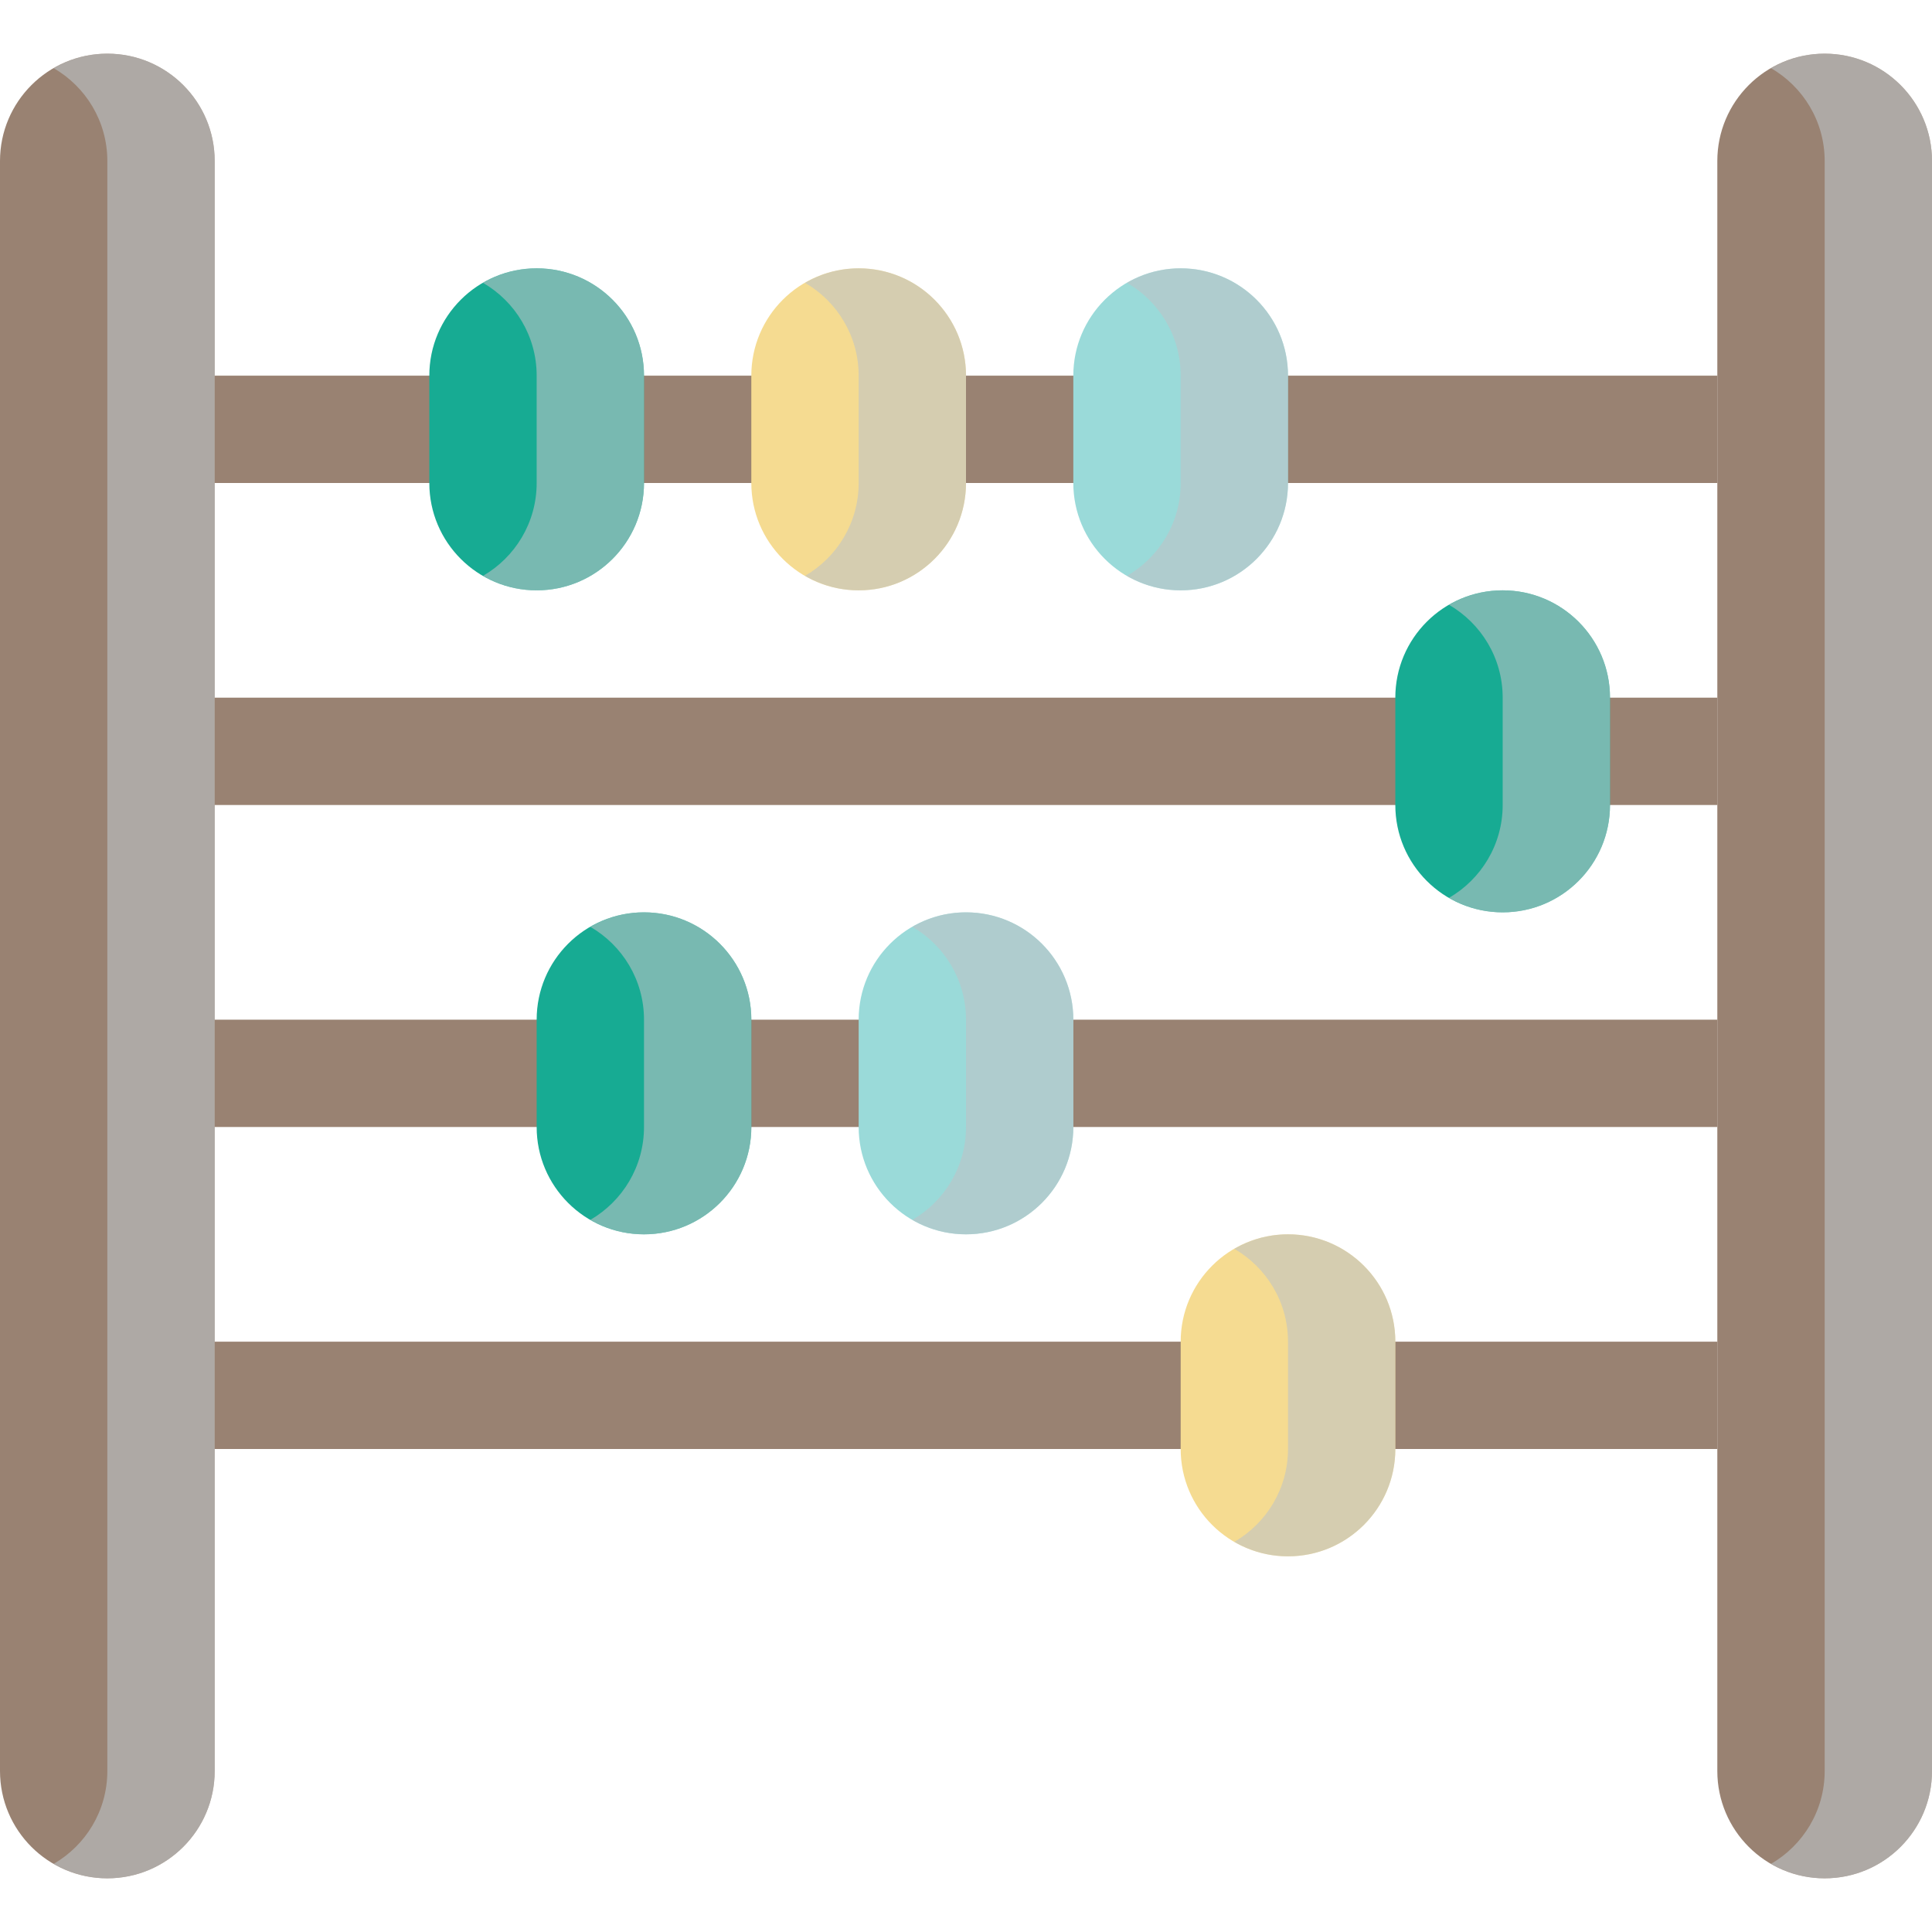 <svg xmlns="http://www.w3.org/2000/svg" width="120" height="120" viewBox="0 0 120 120"><path fill="#998272" d="M6.667 116.666C2.985 116.666 0 113.682 0 110V10c0-3.682 2.985-6.667 6.667-6.667S13.334 6.317 13.334 10v100c0 3.682-2.985 6.666-6.667 6.666z"/><path fill="#BDC3C7" d="M6.667 3.333c-1.216 0-2.352.33-3.333.9 1.99 1.152 3.333 3.3 3.333 5.767v100c0 2.467-1.342 4.614-3.333 5.768.98.568 2.117.898 3.333.898 3.682 0 6.667-2.984 6.667-6.666V10c0-3.682-2.985-6.667-6.667-6.667z" opacity=".6"/><path fill="#998272" d="M113.334 116.666c-3.683 0-6.668-2.984-6.668-6.666V10c0-3.682 2.985-6.667 6.668-6.667C117.016 3.333 120 6.318 120 10v100c0 3.682-2.984 6.666-6.666 6.666z"/><path fill="#BDC3C7" d="M113.334 3.333c-1.217 0-2.353.33-3.334.9 1.99 1.152 3.334 3.3 3.334 5.767v100c0 2.467-1.344 4.614-3.334 5.768.98.568 2.117.898 3.334.898 3.682 0 6.666-2.984 6.666-6.666V10c0-3.682-2.984-6.667-6.666-6.667z" opacity=".6"/><path fill="#998272" d="M13.333 23.333h93.333V30H13.333zM13.333 43.333h93.333V50H13.333zM13.333 63.334h93.333V70H13.333zM13.333 83.334h93.333V90H13.333z"/><path fill="#17AB93" d="M33.333 36.667c-3.682 0-6.667-2.984-6.667-6.667v-6.667c0-3.682 2.985-6.667 6.667-6.667S40 19.65 40 23.333V30c0 3.682-2.985 6.667-6.667 6.667zM93.334 56.667c-3.683 0-6.668-2.984-6.668-6.667v-6.667c0-3.682 2.985-6.667 6.668-6.667 3.682 0 6.666 2.985 6.666 6.667V50c0 3.682-2.984 6.667-6.666 6.667zM40 76.666c-3.682 0-6.667-2.984-6.667-6.666v-6.666c0-3.683 2.984-6.667 6.667-6.667 3.682 0 6.667 2.985 6.667 6.667V70c0 3.682-2.985 6.666-6.667 6.666z"/><path fill="#9ADAD9" d="M60 76.666c-3.682 0-6.667-2.984-6.667-6.666v-6.666c0-3.683 2.984-6.667 6.667-6.667 3.682 0 6.666 2.985 6.666 6.667V70c0 3.682-2.984 6.666-6.666 6.666z"/><path fill="#F5DB91" d="M80 96.666c-3.682 0-6.666-2.984-6.666-6.666v-6.666c0-3.683 2.984-6.668 6.666-6.668 3.682 0 6.666 2.985 6.666 6.668V90c0 3.682-2.984 6.666-6.666 6.666zM53.333 36.667c-3.682 0-6.667-2.984-6.667-6.667v-6.667c0-3.682 2.985-6.667 6.667-6.667S60 19.65 60 23.333V30c0 3.682-2.985 6.667-6.667 6.667z"/><path fill="#9ADAD9" d="M73.334 36.667c-3.683 0-6.668-2.984-6.668-6.667v-6.667c0-3.682 2.985-6.667 6.668-6.667 3.682 0 6.666 2.985 6.666 6.667V30c0 3.682-2.984 6.667-6.666 6.667z"/><path fill="#BDC3C7" d="M33.333 16.667c-1.216 0-2.352.33-3.333.9 1.99 1.152 3.333 3.3 3.333 5.767V30c0 2.466-1.343 4.614-3.333 5.768.98.568 2.118.9 3.333.9C37.015 36.667 40 33.68 40 30v-6.667c0-3.682-2.985-6.666-6.667-6.666zM93.334 36.667c-1.217 0-2.353.33-3.334.9 1.99 1.152 3.334 3.3 3.334 5.767V50c0 2.466-1.344 4.614-3.334 5.768.98.568 2.117.9 3.334.9 3.682 0 6.666-2.985 6.666-6.668v-6.667c0-3.682-2.984-6.666-6.666-6.666zM40 56.667c-1.216 0-2.352.33-3.333.9 1.99 1.152 3.333 3.3 3.333 5.767V70c0 2.467-1.343 4.614-3.333 5.768.98.568 2.118.898 3.333.898 3.682 0 6.667-2.984 6.667-6.666v-6.666c0-3.683-2.985-6.667-6.667-6.667zM60 56.667c-1.216 0-2.352.33-3.333.9 1.99 1.152 3.333 3.3 3.333 5.767V70c0 2.467-1.343 4.614-3.333 5.768.98.568 2.118.898 3.333.898 3.682 0 6.666-2.984 6.666-6.666v-6.666c0-3.683-2.984-6.667-6.666-6.667zM80 76.666c-1.216 0-2.352.33-3.334.9 1.99 1.153 3.334 3.3 3.334 5.768V90c0 2.467-1.343 4.614-3.334 5.768.982.568 2.118.898 3.334.898 3.682 0 6.666-2.984 6.666-6.666v-6.666c0-3.683-2.984-6.668-6.666-6.668zM53.333 16.667c-1.216 0-2.352.33-3.333.9 1.99 1.152 3.333 3.3 3.333 5.767V30c0 2.466-1.343 4.614-3.333 5.768.98.568 2.118.9 3.333.9C57.015 36.667 60 33.68 60 30v-6.667c0-3.682-2.985-6.666-6.667-6.666zM73.334 16.667c-1.217 0-2.353.33-3.334.9 1.99 1.152 3.334 3.3 3.334 5.767V30c0 2.466-1.344 4.614-3.334 5.768.98.568 2.117.9 3.334.9C77.016 36.667 80 33.68 80 30v-6.667c0-3.682-2.984-6.666-6.666-6.666z" opacity=".58"/></svg>